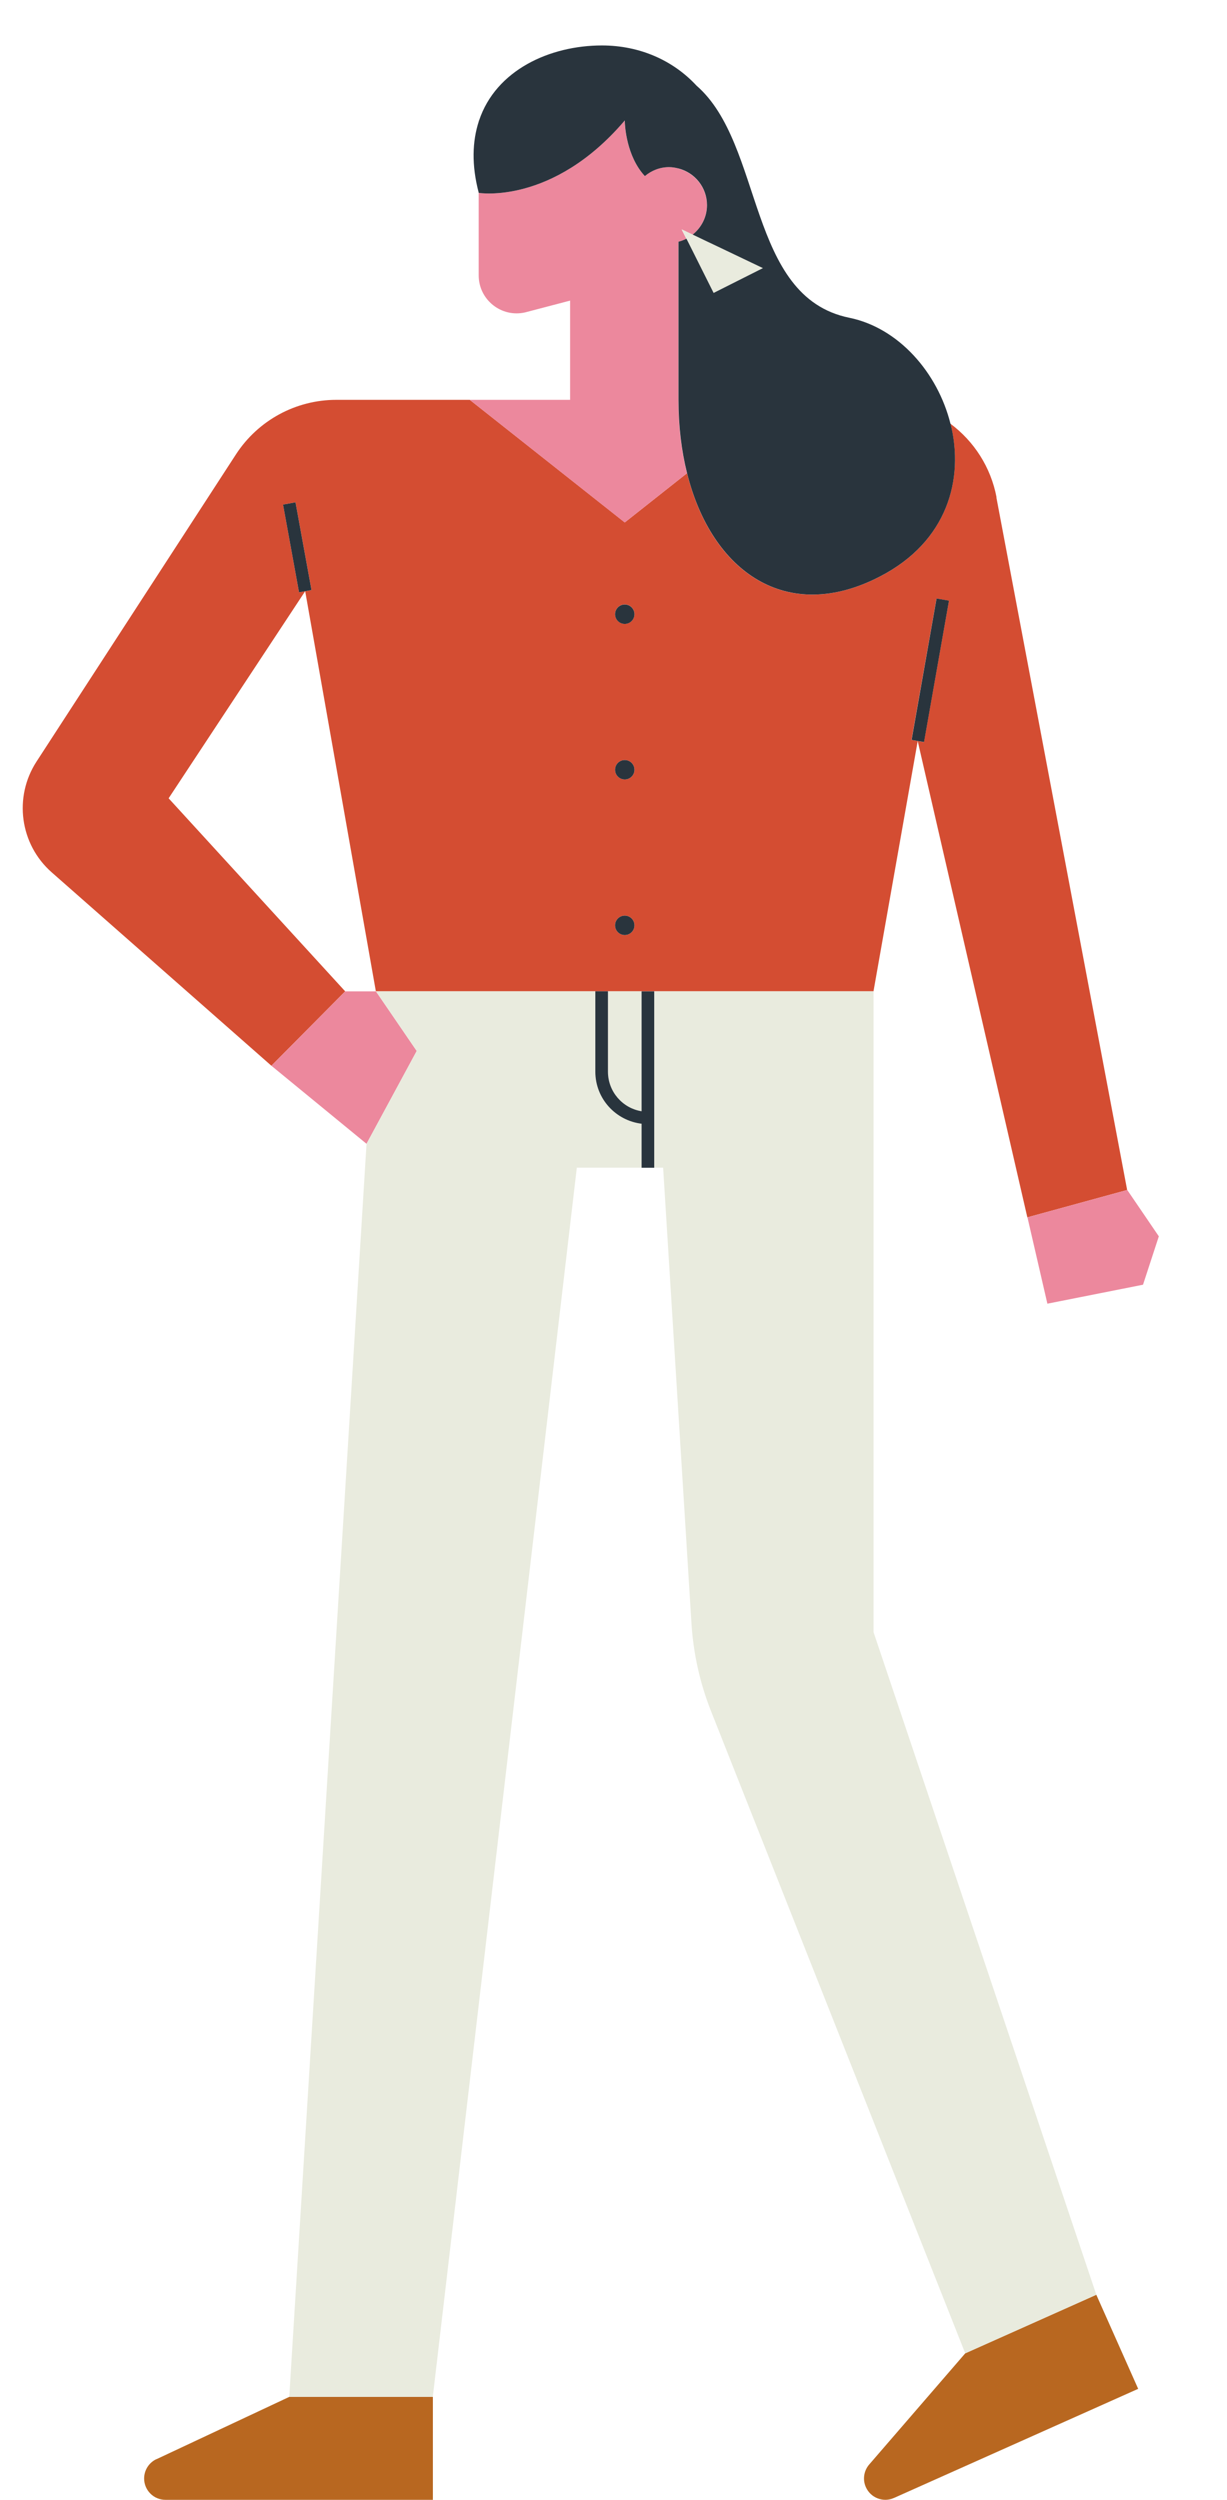 <svg width="54" height="110" viewBox="0 0 54 110" fill="none" xmlns="http://www.w3.org/2000/svg">
<g clip-path="url(#clip0_1660_37423)">
<path d="M43.859 21.89C43.606 20.55 42.859 19.414 41.83 18.646C42.438 21.073 41.703 23.831 38.726 25.37C34.625 27.49 31.315 25.169 30.235 20.823L27.496 22.989L20.675 17.594H14.803C13.019 17.594 11.356 18.497 10.383 19.996L1.608 33.511C0.591 35.077 0.875 37.155 2.276 38.387L11.944 46.897L15.192 43.623L7.421 35.128L13.431 26.015L16.542 43.623H38.442L40.389 32.606L40.115 32.557L41.215 26.337L41.761 26.435L40.661 32.655L40.387 32.606L45.213 53.568L49.606 52.364L43.851 21.89H43.859ZM13.161 26.064L12.458 22.204L13.005 22.104L13.708 25.963L13.161 26.064ZM27.496 41.145C27.261 41.145 27.069 40.953 27.069 40.718C27.069 40.482 27.261 40.291 27.496 40.291C27.731 40.291 27.922 40.482 27.922 40.718C27.922 40.953 27.731 41.145 27.496 41.145ZM27.496 34.299C27.261 34.299 27.069 34.108 27.069 33.872C27.069 33.636 27.261 33.445 27.496 33.445C27.731 33.445 27.922 33.636 27.922 33.872C27.922 34.108 27.731 34.299 27.496 34.299ZM27.496 27.453C27.261 27.453 27.069 27.262 27.069 27.026C27.069 26.79 27.261 26.599 27.496 26.599C27.731 26.599 27.922 26.79 27.922 27.026C27.922 27.262 27.731 27.453 27.496 27.453Z" fill="#D44D32"/>
<path d="M6.882 108.211C6.554 108.366 6.343 108.697 6.343 109.063C6.343 109.58 6.762 110.002 7.282 110.002H19.051V105.47H12.733L6.885 108.214L6.882 108.211Z" fill="#B86720"/>
<path d="M38.253 108.447C38.016 108.722 37.957 109.112 38.106 109.443C38.317 109.917 38.87 110.13 39.343 109.919L50.091 105.117L48.249 100.978L42.479 103.556L38.253 108.447Z" fill="#B86720"/>
<path d="M21.07 5.303V5.344C21.075 5.33 21.079 5.317 21.084 5.303H21.07Z" fill="#EC889D"/>
<path d="M15.195 43.623L11.944 46.897L16.131 50.332L16.545 49.566L18.34 46.246L16.545 43.623H15.195Z" fill="#EC889D"/>
<path d="M49.611 52.364L45.218 53.568L46.095 57.367L50.304 56.532L51 54.403L49.611 52.364Z" fill="#EC889D"/>
<path d="M29.857 7.413C29.725 7.379 29.588 7.354 29.443 7.354C29.037 7.354 28.667 7.506 28.378 7.749C27.567 6.876 27.498 5.536 27.493 5.332H27.466C24.311 9.02 21.067 8.488 21.067 8.488V12.117C21.067 13.192 22.067 13.987 23.113 13.746L25.09 13.228V17.594H20.67H20.673L27.493 22.992L30.232 20.825C29.987 19.844 29.855 18.757 29.855 17.596C29.855 17.596 29.855 17.596 29.855 17.594V10.642C29.98 10.61 30.095 10.564 30.205 10.507L30 10.1L30.48 10.328C30.859 10.021 31.109 9.558 31.109 9.03C31.109 8.252 30.575 7.602 29.855 7.418L29.857 7.413Z" fill="#EC889D"/>
<path d="M38.444 71.822V43.621H16.545L18.338 46.246L16.545 49.564L16.131 50.329L12.73 105.468H19.048L25.386 51.382H29.184L30.431 71.434C30.514 72.759 30.803 74.06 31.291 75.294L42.479 103.554L48.249 100.975L38.444 71.819V71.822ZM28.789 49.198V51.385H28.233V49.448C27.089 49.309 26.197 48.342 26.197 47.159V43.621H26.753V47.159C26.753 48.035 27.395 48.764 28.233 48.899V43.623H28.789V49.201V49.198Z" fill="#E9EBDE"/>
<path d="M30.413 10.91L30.877 11.835L31.406 12.887L33.576 11.798L31.504 10.809L31.124 10.627L30.485 10.321L30.004 10.092L30.208 10.502L30.413 10.91Z" fill="#E9EBDE"/>
<path d="M27.496 27.455C27.731 27.455 27.922 27.264 27.922 27.028C27.922 26.793 27.731 26.601 27.496 26.601C27.26 26.601 27.069 26.793 27.069 27.028C27.069 27.264 27.26 27.455 27.496 27.455Z" fill="#29343D"/>
<path d="M27.496 34.299C27.731 34.299 27.922 34.108 27.922 33.872C27.922 33.636 27.731 33.445 27.496 33.445C27.26 33.445 27.069 33.636 27.069 33.872C27.069 34.108 27.26 34.299 27.496 34.299Z" fill="#29343D"/>
<path d="M27.496 41.145C27.731 41.145 27.922 40.954 27.922 40.718C27.922 40.482 27.731 40.291 27.496 40.291C27.26 40.291 27.069 40.482 27.069 40.718C27.069 40.954 27.26 41.145 27.496 41.145Z" fill="#29343D"/>
<path d="M41.83 18.646C41.267 16.394 39.547 14.426 37.376 13.982C32.866 13.062 33.63 6.355 30.654 3.769C29.625 2.658 28.157 2 26.491 2C24.206 2 21.827 3.077 21.084 5.303C21.079 5.317 21.075 5.33 21.07 5.344C20.788 6.218 20.746 7.258 21.07 8.488C21.07 8.488 24.311 9.02 27.469 5.332C27.479 5.322 27.486 5.313 27.496 5.303C27.496 5.303 27.496 5.315 27.496 5.332C27.501 5.536 27.569 6.876 28.38 7.749C28.669 7.506 29.039 7.354 29.446 7.354C29.59 7.354 29.725 7.379 29.86 7.413C30.58 7.597 31.114 8.247 31.114 9.025C31.114 9.553 30.867 10.016 30.485 10.323L31.126 10.63L31.504 10.809L33.576 11.798L31.406 12.89L30.879 11.837L30.416 10.912L30.21 10.502C30.1 10.561 29.982 10.605 29.86 10.637V17.589C29.86 17.589 29.86 17.589 29.86 17.591C29.86 18.752 29.992 19.839 30.237 20.82C31.32 25.166 34.63 27.49 38.728 25.367C41.705 23.829 42.44 21.071 41.833 18.644L41.83 18.646Z" fill="#29343D"/>
<path d="M28.236 43.623V48.899C27.398 48.766 26.756 48.035 26.756 47.159V43.621H26.2V47.159C26.2 48.342 27.091 49.309 28.236 49.448V51.385H28.792V43.623H28.236Z" fill="#29343D"/>
<path d="M13.005 22.104L12.457 22.204L13.161 26.064L13.708 25.964L13.005 22.104Z" fill="#29343D"/>
<path d="M40.12 32.557L40.392 32.606L40.666 32.652L41.764 26.432L41.218 26.336L40.12 32.557Z" fill="#29343D"/>
</g>
<defs>
<clipPath id="clip0_1660_37423">
<rect width="50" height="108" fill="white" transform="translate(1 2)"/>
</clipPath>
</defs>
</svg>
